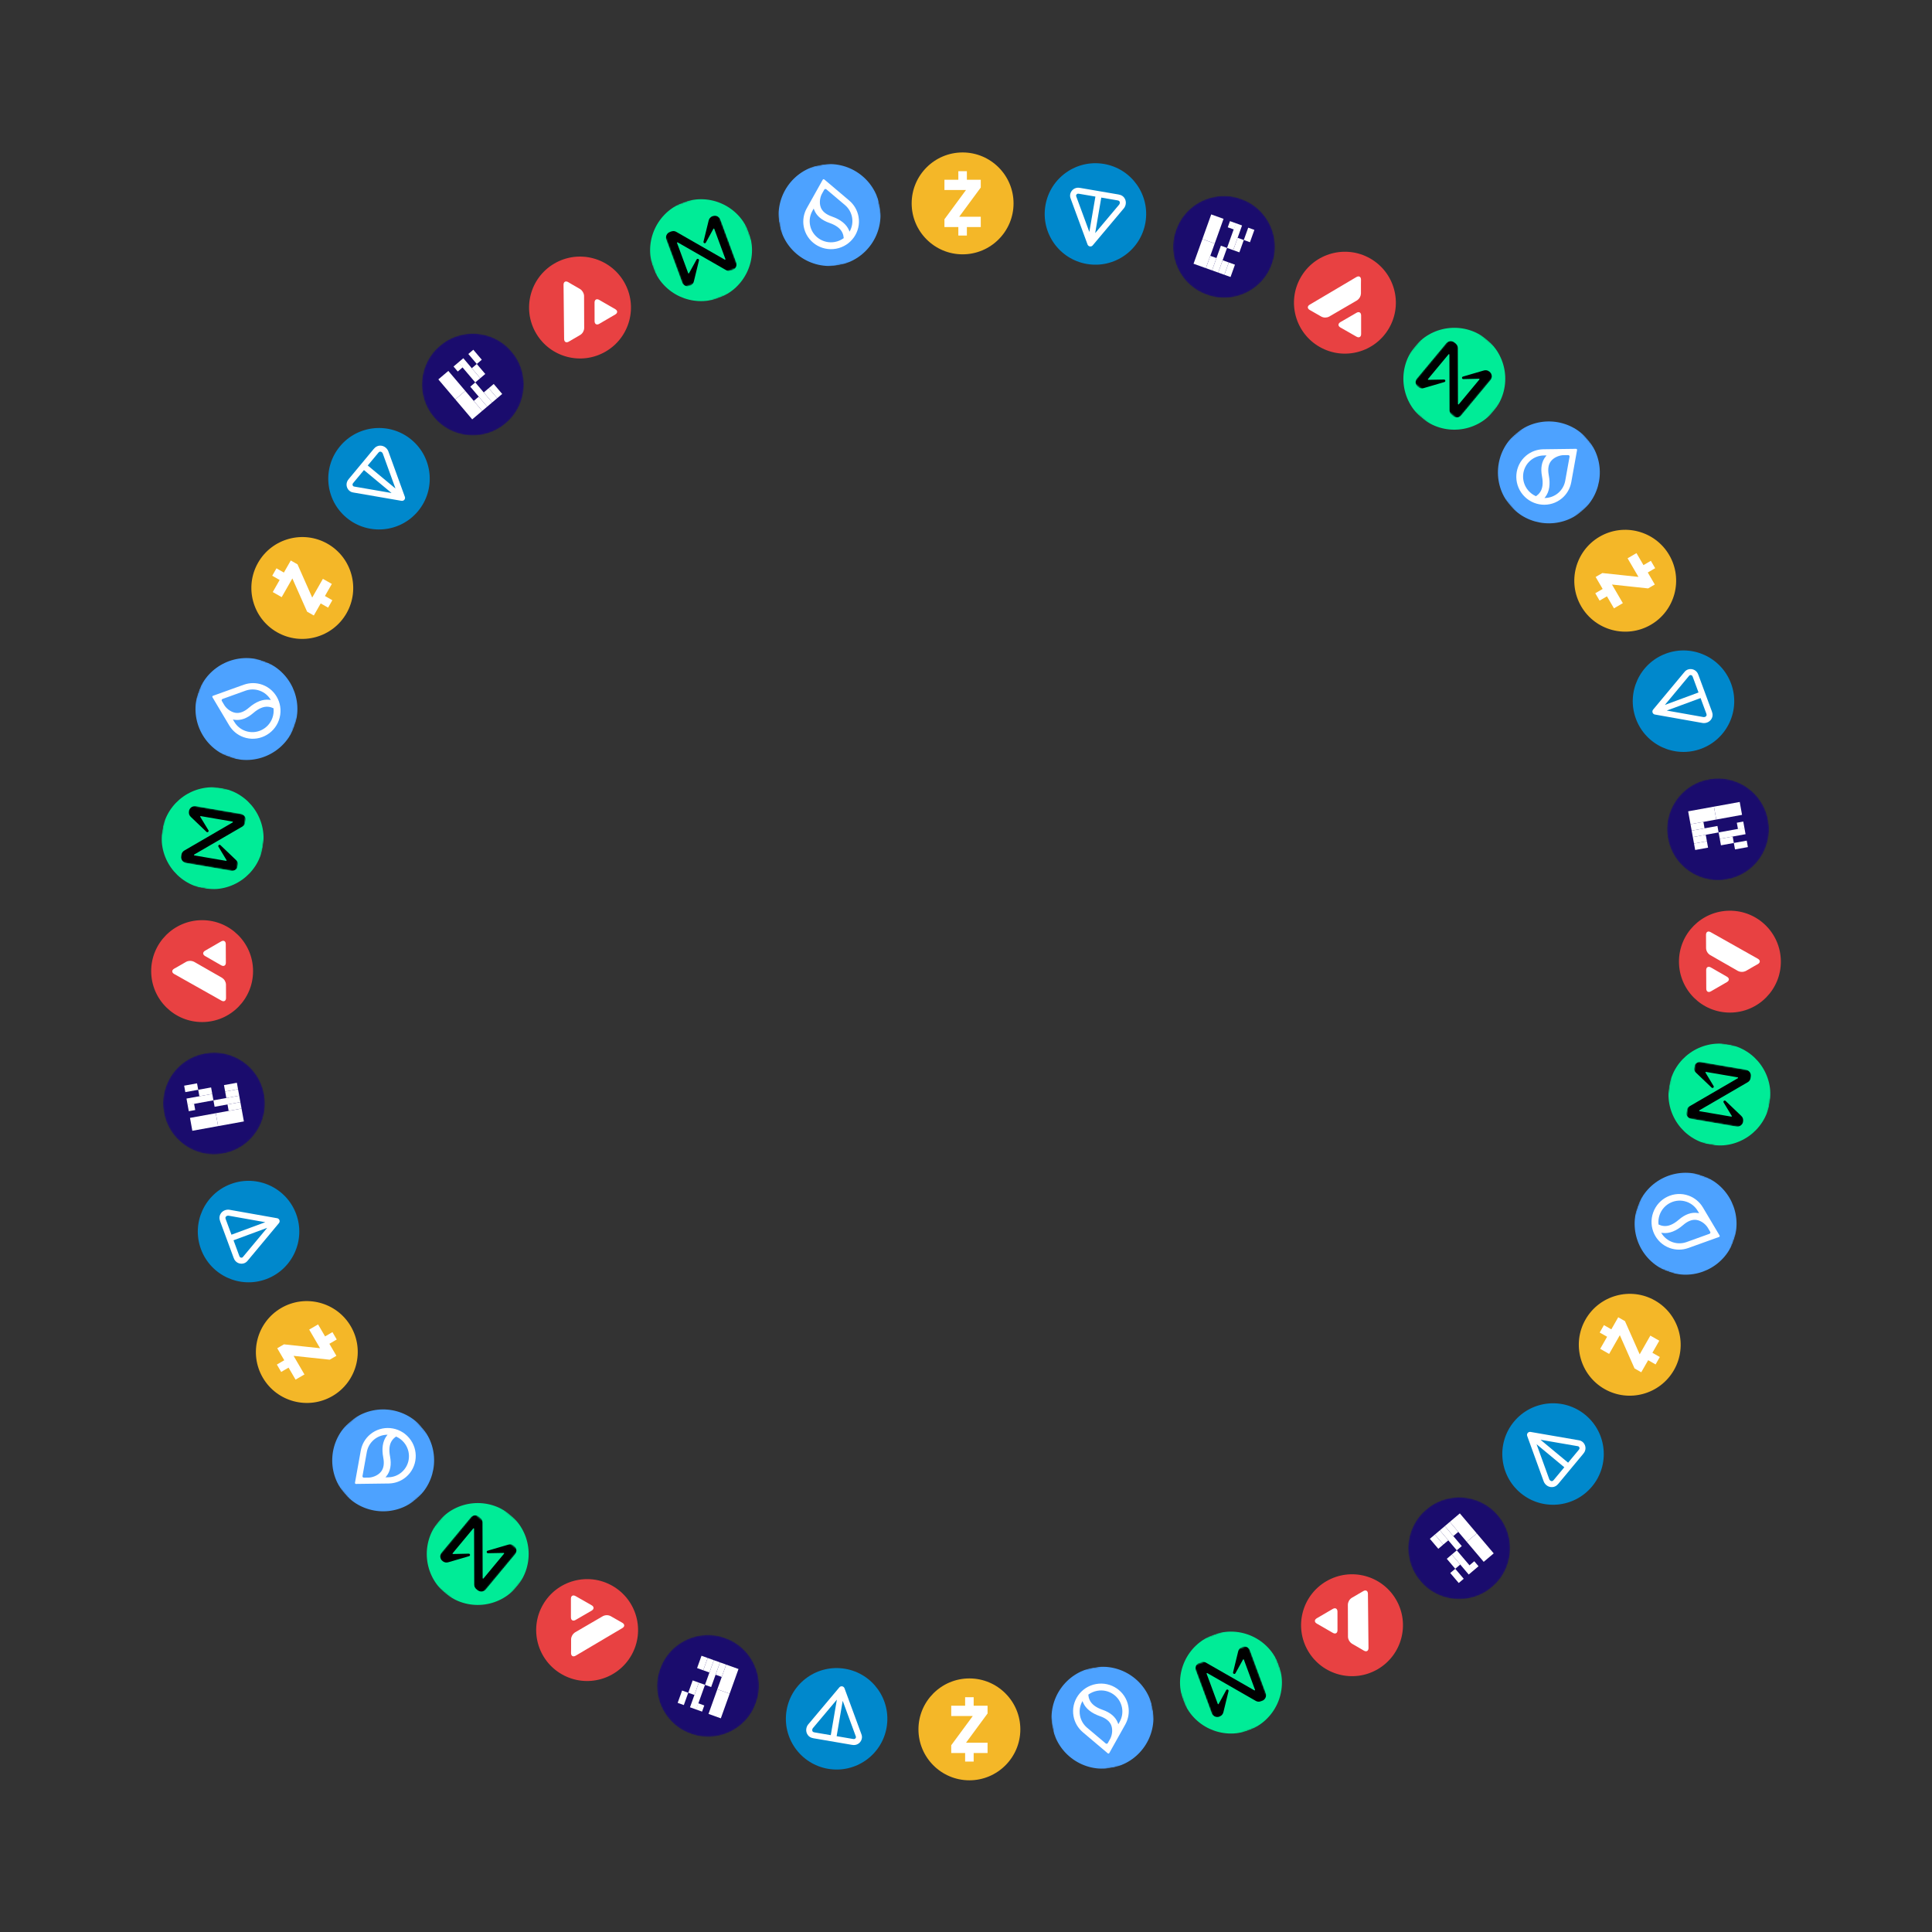 <svg width="1280" height="1280" viewBox="0 0 1280 1280" fill="none" xmlns="http://www.w3.org/2000/svg">
<rect x="0" y="0" width="1280" height="1280" fill="#333333" stroke="none"/>
<g clip-path="url(#clip0_1229_41860)">
<mask id="mask0_1229_41860" style="mask-type:luminance" maskUnits="userSpaceOnUse" x="932" y="991" width="69" height="69">
<path d="M941.003 1047.57C953.054 1061.79 974.35 1063.55 988.57 1051.5C1002.79 1039.45 1004.55 1018.15 992.498 1003.93C980.447 989.71 959.15 987.952 944.93 1000C930.71 1012.05 928.952 1033.35 941.003 1047.57Z" fill="white"/>
</mask>
<g mask="url(#mask0_1229_41860)">
<path d="M941.003 1047.57C953.054 1061.79 974.35 1063.55 988.57 1051.5V1051.5C1002.79 1039.45 1004.55 1018.15 992.498 1003.93V1003.93C980.447 989.71 959.15 987.952 944.93 1000V1000C930.71 1012.05 928.952 1033.35 941.003 1047.57V1047.57Z" fill="#1A0C6D"/>
<path d="M973.438 1037.17L976.244 1040.48L979.554 1037.67L976.749 1034.36L973.438 1037.17Z" fill="white"/>
<path d="M971.775 1021.52L982.997 1034.76L989.618 1029.15L978.396 1015.9L971.775 1021.52Z" fill="white"/>
<path d="M960.554 1008.27L971.775 1021.52L978.396 1015.91L967.174 1002.66L960.554 1008.27Z" fill="white"/>
<path d="M958.534 1032.74L964.145 1039.36L967.455 1036.55L961.844 1029.93L958.534 1032.74Z" fill="white"/>
<path d="M950.622 1016.69L956.233 1023.31L959.544 1020.51L953.933 1013.88L950.622 1016.69Z" fill="white"/>
<path d="M947.312 1019.5L952.923 1026.12L956.233 1023.31L950.622 1016.69L947.312 1019.5Z" fill="white"/>
<path d="M957.243 1011.08L962.854 1017.7L966.165 1014.9L960.554 1008.27L957.243 1011.08Z" fill="white"/>
<path d="M960.834 1042.16L966.445 1048.78L969.755 1045.98L964.144 1039.36L960.834 1042.16Z" fill="white"/>
<path d="M961.844 1029.93L973.066 1043.17L976.376 1040.37L965.154 1027.13L961.844 1029.93Z" fill="white"/>
<path d="M953.933 1013.89L965.154 1027.13L968.465 1024.32L957.243 1011.08L953.933 1013.89Z" fill="white"/>
</g>
</g>
<g clip-path="url(#clip1_1229_41860)">
<path d="M1003.07 941.847C991.21 956.124 993.169 977.322 1007.45 989.184C1021.72 1001.05 1042.92 999.087 1054.78 984.809C1066.65 970.531 1064.69 949.334 1050.41 937.472C1036.13 925.61 1014.93 927.569 1003.07 941.847Z" fill="#0088CC"/>
<path fill-rule="evenodd" clip-rule="evenodd" d="M1048.82 963.327L1032.44 983.039C1031.87 983.73 1031.18 984.354 1030.25 984.794C1029.12 985.331 1028.1 985.272 1027.35 985.2C1027.29 985.193 1027.25 985.184 1027.18 985.177C1026.19 984.999 1025.3 984.59 1024.51 983.937C1023.77 983.319 1023.11 982.46 1022.73 981.482L1022.73 981.456L1011.8 951.337C1011.56 950.684 1011.68 949.931 1012.14 949.381C1012.6 948.831 1013.3 948.581 1014 948.684L1045.38 954.103C1045.38 954.103 1045.4 954.115 1045.41 954.101C1046.11 954.203 1047.16 954.363 1048.14 955.036C1049.04 955.665 1049.72 956.562 1050.1 957.591C1050.48 958.621 1050.54 959.745 1050.24 960.813C1049.95 961.972 1049.25 962.804 1048.82 963.327ZM1038.92 969.051L1045.78 960.797C1046.22 960.261 1046.37 960.026 1046.42 959.826C1046.48 959.547 1046.47 959.249 1046.38 958.985C1046.28 958.709 1046.1 958.466 1045.85 958.308C1045.71 958.217 1045.51 958.145 1044.75 958.036C1044.73 958.024 1044.71 958.027 1044.71 958.027L1020.62 953.875L1038.91 969.065L1038.92 969.051ZM1036.39 972.099L1018.02 956.839L1026.43 980.05C1026.54 980.327 1026.76 980.63 1027.05 980.875C1027.29 981.073 1027.52 981.194 1027.83 981.256C1028.09 981.283 1028.23 981.283 1028.34 981.273C1028.44 981.263 1028.49 981.258 1028.55 981.213C1028.84 981.069 1029.09 980.876 1029.4 980.509L1036.39 972.099Z" fill="white"/>
</g>
<g clip-path="url(#clip2_1229_41860)">
<path d="M878.733 1047.61C862.636 1057 857.207 1077.67 866.605 1093.77C876.004 1109.87 896.672 1115.3 912.768 1105.9C928.865 1096.5 934.295 1075.83 924.896 1059.73C915.498 1043.64 894.83 1038.21 878.733 1047.61Z" fill="#E84142"/>
<path d="M886.125 1080.04C886.128 1082 884.77 1082.79 883.069 1081.83L872.425 1075.68C870.723 1074.72 870.723 1073.13 872.412 1072.14L883.025 1065.94C884.695 1064.97 886.081 1065.75 886.103 1067.7L886.125 1080.04ZM906.667 1091.84C906.67 1093.79 905.332 1094.57 903.631 1093.61L901.226 1092.18L895.633 1088.95C894.152 1087.96 893.203 1086.34 893.07 1084.56L892.991 1063.1C893.079 1061.3 893.992 1059.66 895.503 1058.66L903.206 1054.16C904.895 1053.17 906.27 1053.94 906.285 1055.91L906.667 1091.84Z" fill="white"/>
</g>
<g clip-path="url(#clip3_1229_41860)">
<mask id="mask1_1229_41860" style="mask-type:luminance" maskUnits="userSpaceOnUse" x="772" y="1071" width="87" height="88">
<path d="M795.596 1158.11L858.912 1134.71L835.516 1071.39L772.2 1094.79L795.596 1158.11Z" fill="white"/>
</mask>
<g mask="url(#mask1_1229_41860)">
<path d="M803.858 1083.09C786.374 1089.55 777.438 1108.96 783.898 1126.45C790.359 1143.93 809.77 1152.87 827.254 1146.41C844.738 1139.95 853.674 1120.54 847.214 1103.05C840.753 1085.57 821.342 1076.63 803.858 1083.09Z" fill="#00EC97"/>
<mask id="mask2_1229_41860" style="mask-type:luminance" maskUnits="userSpaceOnUse" x="791" y="1090" width="50" height="50">
<path d="M804.299 1139.2L840.135 1125.96L826.893 1090.12L791.056 1103.37L804.299 1139.2Z" fill="white"/>
</mask>
<g mask="url(#mask2_1229_41860)">
<path d="M810.56 1134.26L813.943 1120.4C814.181 1119.45 812.846 1118.9 812.372 1119.8L807.376 1128.92C807.234 1129.16 806.912 1129.15 806.809 1128.87L799.417 1108.86C799.313 1108.58 799.629 1108.33 799.859 1108.47L831.982 1126.89C833.021 1127.5 834.228 1127.59 835.382 1127.16L836.178 1126.87C838.242 1126.11 839.325 1123.77 838.543 1121.65L828.138 1093.49C827.359 1091.38 825.013 1090.3 822.906 1091.08C821.594 1091.57 820.611 1092.7 820.32 1094.12L816.944 1107.97C816.706 1108.92 818.042 1109.47 818.516 1108.57L823.53 1099.5C823.672 1099.26 823.994 1099.27 824.098 1099.55L831.476 1119.52C831.579 1119.8 831.263 1120.05 831.034 1119.91L798.911 1101.5C797.871 1100.89 796.619 1100.8 795.508 1101.22L794.712 1101.51C792.605 1102.29 791.525 1104.63 792.304 1106.74L802.707 1134.89C803.485 1137 805.831 1138.08 807.939 1137.3C809.286 1136.8 810.27 1135.68 810.56 1134.26Z" fill="black"/>
</g>
</g>
</g>
<g clip-path="url(#clip4_1229_41860)">
<mask id="mask3_1229_41860" style="mask-type:luminance" maskUnits="userSpaceOnUse" x="691" y="1098" width="79" height="80">
<path d="M703.245 1177.26L769.662 1165.22L757.616 1098.8L691.199 1110.85L703.245 1177.26Z" fill="white"/>
</mask>
<g mask="url(#mask3_1229_41860)">
<path d="M724.408 1104.82C706.067 1108.15 693.896 1125.71 697.222 1144.05C700.549 1162.39 718.113 1174.57 736.454 1171.24C754.794 1167.91 766.965 1150.35 763.639 1132.01C760.312 1113.67 742.748 1101.5 724.408 1104.82Z" fill="url(#paint0_linear_1229_41860)"/>
</g>
<path fill-rule="evenodd" clip-rule="evenodd" d="M720.095 1144.55C717.78 1142.53 716.1 1139.75 715.512 1136.51C714.924 1133.27 715.528 1129.98 717.046 1127.25L717.178 1127.01L717.274 1127.27C717.35 1127.48 717.44 1127.7 717.529 1127.92C719.266 1131.98 723.097 1135.05 728.861 1137.05C732.743 1138.39 735.197 1140.42 736.222 1143.04C736.879 1144.73 736.945 1146.54 736.735 1148.14C736.513 1149.74 736.016 1151.14 735.536 1152L733.949 1154.83C733.677 1155.33 732.999 1155.45 732.57 1155.08L720.095 1144.55ZM717.334 1147.59L733.93 1161.62C734.241 1161.89 734.737 1161.8 734.935 1161.44L745.558 1142.47L745.595 1142.4C747.528 1138.86 748.319 1134.68 747.546 1130.41C745.745 1120.48 736.15 1113.9 726.129 1115.72C716.108 1117.53 709.437 1127.07 711.238 1137C712.011 1141.26 714.222 1144.9 717.287 1147.54L717.334 1147.59ZM741.864 1140.65L740.922 1142.34L740.835 1142.07C740.772 1141.86 740.697 1141.65 740.609 1141.45C739.08 1137.49 735.639 1134.58 730.464 1132.79C725.955 1131.23 723.102 1129 721.882 1126.21C721.372 1125.05 721.106 1123.86 721.037 1122.79L721.039 1122.73L721.095 1122.69C722.773 1121.47 724.763 1120.59 726.954 1120.19C734.639 1118.8 741.991 1123.84 743.372 1131.46C743.965 1134.72 743.362 1137.94 741.864 1140.65Z" fill="white"/>
</g>
<g clip-path="url(#clip5_1229_41860)">
<path d="M621.75 1169.25H659V1122.5H621.75V1169.25Z" fill="white"/>
<path fill-rule="evenodd" clip-rule="evenodd" d="M676 1145.75C676 1164.36 660.862 1179.5 642.25 1179.5C623.637 1179.5 608.5 1164.36 608.5 1145.75C608.5 1127.14 623.637 1112 642.25 1112C660.862 1112 676 1127.14 676 1145.75ZM630.211 1161.41V1156.28L644.496 1136.9H630.211V1130.09H639.42V1124.44H645.08V1130.09H654.289V1135.22L640.019 1154.6H654.289V1161.41H645.08V1167.07H639.42V1161.41H630.211Z" fill="#F4B728"/>
</g>
<g clip-path="url(#clip6_1229_41860)">
<mask id="mask4_1229_41860" style="mask-type:luminance" maskUnits="userSpaceOnUse" x="1104" y="515" width="68" height="69">
<path d="M1144.25 582.639C1162.59 579.312 1174.77 561.748 1171.44 543.407C1168.11 525.067 1150.55 512.896 1132.21 516.222C1113.87 519.549 1101.7 537.113 1105.02 555.453C1108.35 573.794 1125.91 585.965 1144.25 582.639Z" fill="white"/>
</mask>
<g mask="url(#mask4_1229_41860)">
<path d="M1144.25 582.639C1162.59 579.312 1174.77 561.748 1171.44 543.407V543.407C1168.11 525.067 1150.55 512.896 1132.21 516.222V516.222C1113.87 519.549 1101.7 537.113 1105.02 555.453V555.453C1108.35 573.794 1125.91 585.965 1144.25 582.639V582.639Z" fill="#1A0C6D"/>
<path d="M1151.46 549.348L1155.73 548.574L1154.96 544.304L1150.69 545.079L1151.46 549.348Z" fill="white"/>
<path d="M1137.08 542.961L1154.15 539.864L1152.61 531.325L1135.53 534.422L1137.08 542.961Z" fill="white"/>
<path d="M1120 546.059L1137.08 542.961L1135.53 534.422L1118.45 537.52L1120 546.059Z" fill="white"/>
<path d="M1140.17 560.04L1148.71 558.491L1147.94 554.221L1139.4 555.77L1140.17 560.04Z" fill="white"/>
<path d="M1122.32 558.868L1130.86 557.319L1130.09 553.049L1121.55 554.598L1122.32 558.868Z" fill="white"/>
<path d="M1123.1 563.137L1131.63 561.589L1130.86 557.319L1122.32 558.868L1123.1 563.137Z" fill="white"/>
<path d="M1120.77 550.329L1129.31 548.78L1128.54 544.51L1120 546.059L1120.77 550.329Z" fill="white"/>
<path d="M1149.49 562.761L1158.03 561.212L1157.25 556.943L1148.71 558.491L1149.49 562.761Z" fill="white"/>
<path d="M1139.4 555.77L1156.48 552.673L1155.7 548.403L1138.62 551.501L1139.4 555.77Z" fill="white"/>
<path d="M1121.55 554.598L1138.62 551.501L1137.85 547.231L1120.77 550.329L1121.55 554.598Z" fill="white"/>
</g>
</g>
<g clip-path="url(#clip7_1229_41860)">
<path d="M1083.83 476.206C1090.26 493.618 1109.6 502.52 1127.01 496.086C1144.42 489.652 1153.32 470.316 1146.89 452.904C1140.45 435.492 1121.12 426.59 1103.71 433.024C1086.29 439.458 1077.39 458.795 1083.83 476.206Z" fill="#0088CC"/>
<path fill-rule="evenodd" clip-rule="evenodd" d="M1125.3 447.327L1134.18 471.366C1134.5 472.209 1134.69 473.114 1134.61 474.143C1134.51 475.394 1133.95 476.246 1133.51 476.857C1133.47 476.91 1133.44 476.94 1133.4 476.993C1132.76 477.761 1131.95 478.331 1131 478.685C1130.09 479.02 1129.01 479.163 1127.98 478.998L1127.96 478.987L1096.41 473.396C1095.72 473.278 1095.13 472.791 1094.88 472.12C1094.64 471.449 1094.77 470.714 1095.21 470.161L1115.6 445.692C1115.6 445.692 1115.61 445.686 1115.61 445.668C1116.04 445.115 1116.71 444.283 1117.78 443.769C1118.78 443.303 1119.89 443.165 1120.97 443.352C1122.05 443.54 1123.06 444.049 1123.84 444.837C1124.69 445.675 1125.07 446.69 1125.3 447.327ZM1125.31 458.766L1121.59 448.699C1121.35 448.045 1121.22 447.8 1121.07 447.659C1120.86 447.463 1120.59 447.326 1120.32 447.27C1120.03 447.221 1119.73 447.253 1119.47 447.389C1119.32 447.463 1119.16 447.602 1118.68 448.208C1118.67 448.214 1118.66 448.238 1118.66 448.238L1103.02 467.022L1125.31 458.783L1125.31 458.766ZM1126.68 462.482L1104.28 470.76L1128.59 475.075C1128.88 475.124 1129.26 475.084 1129.62 474.951C1129.91 474.844 1130.13 474.704 1130.33 474.471C1130.49 474.257 1130.56 474.134 1130.6 474.039C1130.64 473.945 1130.67 473.898 1130.66 473.823C1130.68 473.503 1130.64 473.186 1130.47 472.738L1126.68 462.482Z" fill="white"/>
</g>
<g clip-path="url(#clip8_1229_41860)">
<path d="M1112.36 637.279C1112.46 655.918 1127.64 670.954 1146.28 670.863C1164.92 670.772 1179.96 655.588 1179.86 636.949C1179.77 618.309 1164.59 603.273 1145.95 603.364C1127.31 603.455 1112.27 618.639 1112.36 637.279Z" fill="#E84142"/>
<path d="M1144.15 647.095C1145.85 648.071 1145.85 649.642 1144.17 650.634L1133.53 656.78C1131.84 657.772 1130.46 656.976 1130.45 655.02L1130.39 642.731C1130.38 640.797 1131.75 639.988 1133.45 640.941L1144.15 647.095ZM1164.64 635.203C1166.33 636.178 1166.34 637.727 1164.65 638.719L1162.22 640.088L1156.62 643.315C1155.02 644.103 1153.14 644.112 1151.54 643.339L1132.91 632.678C1131.4 631.702 1130.43 630.09 1130.32 628.282L1130.28 619.361C1130.27 617.406 1131.62 616.596 1133.33 617.571L1164.64 635.203Z" fill="white"/>
</g>
<g clip-path="url(#clip9_1229_41860)">
<mask id="mask5_1229_41860" style="mask-type:luminance" maskUnits="userSpaceOnUse" x="1100" y="686" width="79" height="79">
<path d="M1166.73 764.127L1178.13 697.596L1111.6 686.199L1100.2 752.73L1166.73 764.127Z" fill="white"/>
</mask>
<g mask="url(#mask5_1229_41860)">
<path d="M1105.9 719.465C1102.75 737.837 1115.09 755.282 1133.47 758.429C1151.84 761.576 1169.28 749.233 1172.43 730.861C1175.58 712.489 1163.23 695.045 1144.86 691.898C1126.49 688.751 1109.04 701.093 1105.9 719.465Z" fill="#00EC97"/>
<mask id="mask6_1229_41860" style="mask-type:luminance" maskUnits="userSpaceOnUse" x="1117" y="703" width="45" height="45">
<path d="M1154.71 747.139L1161.16 709.482L1123.51 703.032L1117.05 740.688L1154.71 747.139Z" fill="white"/>
</mask>
<g mask="url(#mask6_1229_41860)">
<path d="M1153.56 739.243L1143.25 729.384C1142.55 728.706 1141.41 729.588 1141.95 730.448L1147.35 739.335C1147.48 739.574 1147.31 739.847 1147.01 739.797L1125.99 736.196C1125.7 736.146 1125.65 735.749 1125.88 735.618L1157.89 717.007C1158.94 716.411 1159.62 715.412 1159.83 714.199L1159.97 713.363C1160.34 711.194 1158.86 709.087 1156.63 708.707L1127.04 703.638C1124.83 703.259 1122.72 704.75 1122.34 706.965C1122.11 708.343 1122.59 709.76 1123.68 710.72L1133.99 720.573C1134.69 721.25 1135.83 720.368 1135.29 719.508L1129.94 710.63C1129.81 710.391 1129.98 710.118 1130.27 710.168L1151.26 713.763C1151.55 713.813 1151.61 714.21 1151.38 714.341L1119.36 732.952C1118.32 733.548 1117.62 734.591 1117.42 735.758L1117.28 736.594C1116.9 738.808 1118.39 740.917 1120.6 741.296L1150.18 746.363C1152.4 746.743 1154.51 745.251 1154.89 743.037C1155.13 741.621 1154.64 740.204 1153.56 739.243Z" fill="black"/>
</g>
</g>
</g>
<g clip-path="url(#clip10_1229_41860)">
<mask id="mask7_1229_41860" style="mask-type:luminance" maskUnits="userSpaceOnUse" x="1073" y="767" width="87" height="87">
<path d="M1137.13 853.909L1159.91 790.367L1096.37 767.591L1073.59 831.132L1137.13 853.909Z" fill="white"/>
</mask>
<g mask="url(#mask7_1229_41860)">
<path d="M1084.98 799.362C1078.69 816.908 1087.82 836.231 1105.36 842.52C1122.91 848.81 1142.23 839.684 1148.52 822.138C1154.81 804.591 1145.68 785.269 1128.14 778.979C1110.59 772.69 1091.27 781.815 1084.98 799.362Z" fill="url(#paint1_linear_1229_41860)"/>
</g>
<path fill-rule="evenodd" clip-rule="evenodd" d="M1117.22 822.958C1114.32 823.957 1111.07 824.02 1107.97 822.908C1104.87 821.796 1102.33 819.63 1100.72 816.951L1100.58 816.719L1100.85 816.763C1101.07 816.802 1101.31 816.834 1101.54 816.866C1105.93 817.394 1110.5 815.608 1115.12 811.619C1118.22 808.929 1121.2 807.815 1123.98 808.236C1125.77 808.513 1127.37 809.362 1128.66 810.344C1129.93 811.337 1130.89 812.465 1131.4 813.315L1133.06 816.104C1133.35 816.588 1133.12 817.236 1132.59 817.424L1117.22 822.958ZM1118.48 826.87L1138.93 819.515C1139.32 819.378 1139.49 818.904 1139.27 818.554L1128.16 799.869L1128.12 799.802C1126.02 796.359 1122.79 793.58 1118.71 792.118C1109.21 788.713 1098.71 793.73 1095.27 803.317C1091.84 812.904 1096.76 823.448 1106.26 826.854C1110.34 828.316 1114.6 828.223 1118.41 826.885L1118.48 826.87ZM1124.73 802.156L1125.73 803.82L1125.45 803.76C1125.24 803.709 1125.02 803.67 1124.8 803.642C1120.61 802.991 1116.37 804.515 1112.23 808.101C1108.62 811.224 1105.27 812.583 1102.24 812.243C1100.98 812.104 1099.81 811.739 1098.85 811.265L1098.8 811.233L1098.8 811.167C1098.58 809.102 1098.81 806.937 1099.56 804.842C1102.2 797.489 1110.24 793.643 1117.53 796.254C1120.65 797.374 1123.14 799.508 1124.73 802.156Z" fill="white"/>
</g>
<g clip-path="url(#clip11_1229_41860)">
<path d="M1090 920.396L1108.46 888.046L1067.86 864.869L1049.4 897.219L1090 920.396Z" fill="white"/>
<path fill-rule="evenodd" clip-rule="evenodd" d="M1096.48 861.631C1112.65 870.859 1118.29 891.51 1109.06 907.674C1099.83 923.838 1079.18 929.48 1063.02 920.252C1046.85 911.025 1041.21 890.374 1050.44 874.21C1059.67 858.046 1080.32 852.404 1096.48 861.631ZM1087.38 909.162L1082.92 906.615L1073.18 884.604L1066.1 897.01L1060.18 893.633L1064.75 885.635L1059.84 882.837L1062.65 877.921L1067.55 880.72L1072.12 872.722L1076.58 875.269L1086.33 897.267L1093.4 884.874L1099.32 888.252L1094.76 896.249L1099.67 899.055L1096.87 903.97L1091.95 901.164L1087.38 909.162Z" fill="#F4B728"/>
</g>
<g clip-path="url(#clip12_1229_41860)">
<mask id="mask8_1229_41860" style="mask-type:luminance" maskUnits="userSpaceOnUse" x="777" y="129" width="68" height="69">
<path d="M842.729 174.947C849.019 157.401 839.893 138.078 822.347 131.788C804.8 125.499 785.478 134.625 779.188 152.171C772.899 169.717 782.024 189.04 799.571 195.33C817.117 201.619 836.44 192.494 842.729 174.947Z" fill="white"/>
</mask>
<g mask="url(#mask8_1229_41860)">
<path d="M842.729 174.947C849.019 157.401 839.893 138.078 822.347 131.788V131.788C804.8 125.499 785.478 134.625 779.188 152.171V152.171C772.899 169.717 782.024 189.04 799.571 195.33V195.33C817.117 201.619 836.44 192.494 842.729 174.947V174.947Z" fill="#1A0C6D"/>
<path d="M817.505 152.057L818.969 147.973L814.884 146.509L813.42 150.593L817.505 152.057Z" fill="white"/>
<path d="M804.779 161.325L810.636 144.986L802.466 142.057L796.609 158.397L804.779 161.325Z" fill="white"/>
<path d="M798.923 177.664L804.779 161.324L796.61 158.396L790.753 174.735L798.923 177.664Z" fill="white"/>
<path d="M821.118 167.181L824.047 159.011L819.962 157.547L817.034 165.717L821.118 167.181Z" fill="white"/>
<path d="M811.177 182.056L814.105 173.887L810.02 172.422L807.092 180.592L811.177 182.056Z" fill="white"/>
<path d="M815.262 183.52L818.19 175.351L814.105 173.887L811.177 182.056L815.262 183.52Z" fill="white"/>
<path d="M803.007 179.128L805.936 170.958L801.851 169.494L798.922 177.664L803.007 179.128Z" fill="white"/>
<path d="M828.131 160.476L831.06 152.307L826.975 150.843L824.046 159.012L828.131 160.476Z" fill="white"/>
<path d="M817.033 165.718L822.89 149.378L818.805 147.914L812.948 164.253L817.033 165.718Z" fill="white"/>
<path d="M807.092 180.592L812.949 164.253L808.864 162.789L803.007 179.128L807.092 180.592Z" fill="white"/>
</g>
</g>
<g clip-path="url(#clip13_1229_41860)">
<path d="M720.076 174.883C738.372 178.017 755.75 165.722 758.884 147.426C762.017 129.13 749.722 111.752 731.426 108.618C713.13 105.484 695.753 117.779 692.619 136.075C689.485 154.371 701.78 171.749 720.076 174.883Z" fill="#0088CC"/>
<path fill-rule="evenodd" clip-rule="evenodd" d="M715.804 124.524L741.063 128.851C741.949 129.003 742.832 129.283 743.68 129.873C744.712 130.586 745.17 131.498 745.481 132.18C745.508 132.24 745.52 132.28 745.547 132.34C745.887 133.286 745.98 134.265 745.808 135.272C745.645 136.225 745.231 137.227 744.571 138.04L744.549 138.055L723.932 162.583C723.487 163.117 722.771 163.383 722.066 163.262C721.361 163.142 720.793 162.656 720.533 162L709.534 132.112C709.534 132.112 709.537 132.094 709.519 132.091C709.259 131.436 708.871 130.444 708.963 129.257C709.057 128.162 709.495 127.127 710.198 126.285C710.9 125.442 711.843 124.827 712.915 124.547C714.068 124.227 715.135 124.409 715.804 124.524ZM725.713 130.238L715.135 128.426C714.448 128.308 714.171 128.298 713.975 128.357C713.7 128.439 713.449 128.6 713.264 128.809C713.077 129.036 712.955 129.311 712.942 129.605C712.932 129.77 712.971 129.98 713.258 130.696C713.254 130.714 713.269 130.735 713.269 130.735L721.718 153.671L725.731 130.241L725.713 130.238ZM729.619 130.907L725.587 154.444L741.48 135.548C741.667 135.321 741.819 134.977 741.884 134.6C741.936 134.294 741.925 134.033 741.827 133.738C741.719 133.498 741.647 133.374 741.587 133.29C741.527 133.206 741.497 133.164 741.428 133.133C741.16 132.958 740.865 132.833 740.395 132.753L729.619 130.907Z" fill="white"/>
</g>
<g clip-path="url(#clip14_1229_41860)">
<path d="M874.311 229.853C890.499 239.094 911.113 233.462 920.354 217.274C929.595 201.087 923.963 180.473 907.775 171.232C891.588 161.991 870.974 167.623 861.733 183.81C852.492 199.998 858.124 220.612 874.311 229.853Z" fill="#E84142"/>
<path d="M898.706 207.234C900.398 206.253 901.763 207.032 901.779 208.988L901.78 221.278C901.797 223.233 900.418 224.029 898.719 223.06L888.046 216.967C886.367 216.009 886.352 214.417 888.024 213.425L898.706 207.234ZM898.65 183.546C900.342 182.565 901.687 183.333 901.704 185.289L901.67 188.085L901.666 194.545C901.55 196.322 900.617 197.956 899.146 198.959L880.601 209.758C878.998 210.582 877.119 210.613 875.498 209.804L867.751 205.381C866.052 204.412 866.026 202.839 867.729 201.839L898.65 183.546Z" fill="white"/>
</g>
<g clip-path="url(#clip15_1229_41860)">
<mask id="mask9_1229_41860" style="mask-type:luminance" maskUnits="userSpaceOnUse" x="915" y="203" width="97" height="96">
<path d="M1011.05 246.535L959.135 203.4L916 255.32L967.919 298.455L1011.05 246.535Z" fill="white"/>
</mask>
<g mask="url(#mask9_1229_41860)">
<path d="M941.96 276.887C956.297 288.799 977.575 286.832 989.487 272.495C1001.4 258.158 999.432 236.879 985.094 224.968C970.757 213.056 949.479 215.023 937.567 229.36C925.656 243.697 927.622 264.976 941.96 276.887Z" fill="#00EC97"/>
<mask id="mask10_1229_41860" style="mask-type:luminance" maskUnits="userSpaceOnUse" x="936" y="224" width="55" height="54">
<path d="M990.332 248.45L960.946 224.036L936.532 253.422L965.918 277.837L990.332 248.45Z" fill="white"/>
</mask>
<g mask="url(#mask10_1229_41860)">
<path d="M982.919 245.5L969.224 249.501C968.288 249.766 968.48 251.197 969.497 251.157L979.893 250.924C980.165 250.931 980.316 251.216 980.126 251.445L966.498 267.848C966.307 268.078 965.935 267.928 965.938 267.661L965.826 230.634C965.834 229.428 965.31 228.337 964.363 227.551L963.711 227.009C962.018 225.603 959.452 225.835 958.011 227.569L938.826 250.66C937.391 252.388 937.628 254.96 939.356 256.396C940.432 257.289 941.902 257.576 943.276 257.119L956.964 253.113C957.9 252.848 957.708 251.417 956.692 251.456L946.33 251.649C946.058 251.642 945.907 251.357 946.097 251.128L959.701 234.754C959.891 234.525 960.263 234.675 960.261 234.941L960.373 271.969C960.365 273.174 960.919 274.3 961.83 275.057L962.482 275.599C964.21 277.034 966.782 276.797 968.218 275.069L987.398 251.983C988.833 250.255 988.596 247.683 986.868 246.248C985.763 245.33 984.293 245.042 982.919 245.5Z" fill="black"/>
</g>
</g>
</g>
<g clip-path="url(#clip16_1229_41860)">
<mask id="mask11_1229_41860" style="mask-type:luminance" maskUnits="userSpaceOnUse" x="978" y="265" width="96" height="96">
<path d="M1073.74 316.896L1030.1 265.4L978.6 309.041L1022.24 360.536L1073.74 316.896Z" fill="white"/>
</mask>
<g mask="url(#mask11_1229_41860)">
<path d="M1000.42 334.788C1012.47 349.008 1033.77 350.767 1047.99 338.716C1062.21 326.665 1063.97 305.368 1051.92 291.148C1039.86 276.928 1018.57 275.17 1004.35 287.221C990.128 299.271 988.37 320.568 1000.42 334.788Z" fill="url(#paint2_linear_1229_41860)"/>
</g>
<path fill-rule="evenodd" clip-rule="evenodd" d="M1036.98 318.662C1036.39 321.672 1034.82 324.519 1032.31 326.65C1029.79 328.78 1026.65 329.9 1023.52 329.951L1023.25 329.954L1023.43 329.743C1023.57 329.573 1023.72 329.385 1023.86 329.198C1026.51 325.662 1027.25 320.812 1026.1 314.817C1025.33 310.785 1025.85 307.647 1027.61 305.451C1028.74 304.036 1030.28 303.074 1031.77 302.455C1033.27 301.845 1034.72 301.58 1035.72 301.561L1038.96 301.52C1039.53 301.508 1039.97 302.033 1039.87 302.59L1036.98 318.662ZM1040.99 319.531L1044.85 298.142C1044.92 297.74 1044.6 297.355 1044.19 297.363L1022.45 297.649L1022.37 297.65C1018.34 297.745 1014.32 299.154 1011.01 301.955C1003.31 308.481 1002.41 320.082 1008.99 327.851C1015.58 335.621 1027.17 336.632 1034.87 330.106C1038.17 327.305 1040.22 323.569 1040.97 319.599L1040.99 319.531ZM1022.72 301.759L1024.66 301.727L1024.47 301.936C1024.32 302.097 1024.17 302.267 1024.04 302.447C1021.38 305.747 1020.58 310.183 1021.61 315.56C1022.51 320.246 1022.01 323.829 1020.21 326.282C1019.46 327.304 1018.56 328.13 1017.67 328.723L1017.61 328.753L1017.55 328.722C1015.66 327.88 1013.9 326.597 1012.46 324.899C1007.41 318.94 1008.1 310.052 1014 305.049C1016.53 302.903 1019.63 301.813 1022.72 301.759Z" fill="white"/>
</g>
<g clip-path="url(#clip17_1229_41860)">
<path d="M658.25 111.25H621V158H658.25V111.25Z" fill="white"/>
<path fill-rule="evenodd" clip-rule="evenodd" d="M604 134.75C604 116.137 619.137 101 637.75 101C656.362 101 671.5 116.137 671.5 134.75C671.5 153.362 656.362 168.5 637.75 168.5C619.137 168.5 604 153.362 604 134.75ZM649.789 119.087V124.224L635.504 143.599L649.789 143.599V150.411H640.58V156.056H634.92V150.411H625.711V145.275L639.981 125.9H625.711V119.087H634.92V113.427H640.58V119.087H649.789Z" fill="#F4B728"/>
</g>
<g clip-path="url(#clip18_1229_41860)">
<path d="M1107.38 390.603L1088.6 358.435L1048.23 382.008L1067.01 414.176L1107.38 390.603Z" fill="white"/>
<path fill-rule="evenodd" clip-rule="evenodd" d="M1059.73 355.604C1075.81 346.219 1096.51 351.658 1105.9 367.731C1115.28 383.805 1109.84 404.51 1093.77 413.895C1077.7 423.28 1056.99 417.84 1047.61 401.767C1038.22 385.694 1043.66 364.988 1059.73 355.604ZM1096.35 387.248L1091.91 389.838L1067.98 387.271L1075.18 399.607L1069.3 403.042L1064.65 395.09L1059.78 397.936L1056.92 393.048L1061.8 390.202L1057.16 382.25L1061.59 379.66L1085.52 382.214L1078.32 369.89L1084.21 366.455L1088.85 374.408L1093.74 371.554L1096.59 376.442L1091.7 379.296L1096.35 387.248Z" fill="#F4B728"/>
</g>
<g clip-path="url(#clip19_1229_41860)">
<mask id="mask12_1229_41860" style="mask-type:luminance" maskUnits="userSpaceOnUse" x="279" y="220" width="69" height="69">
<path d="M339.026 232.93C326.976 218.71 305.679 216.951 291.459 229.002C277.239 241.053 275.48 262.35 287.531 276.57C299.582 290.79 320.879 292.548 335.099 280.497C349.319 268.447 351.077 247.15 339.026 232.93Z" fill="white"/>
</mask>
<g mask="url(#mask12_1229_41860)">
<path d="M339.026 232.93C326.976 218.71 305.679 216.951 291.459 229.002V229.002C277.239 241.053 275.48 262.35 287.531 276.57V276.57C299.582 290.79 320.879 292.548 335.099 280.497V280.497C349.319 268.447 351.077 247.15 339.026 232.93V232.93Z" fill="#1A0C6D"/>
<path d="M306.591 243.33L303.786 240.02L300.475 242.825L303.281 246.136L306.591 243.33Z" fill="white"/>
<path d="M308.254 258.985L297.032 245.743L290.411 251.354L301.633 264.596L308.254 258.985Z" fill="white"/>
<path d="M319.475 272.226L308.254 258.984L301.633 264.595L312.855 277.837L319.475 272.226Z" fill="white"/>
<path d="M321.495 247.762L315.884 241.141L312.574 243.947L318.185 250.568L321.495 247.762Z" fill="white"/>
<path d="M329.407 263.81L323.796 257.189L320.485 259.994L326.096 266.615L329.407 263.81Z" fill="white"/>
<path d="M332.717 261.004L327.106 254.383L323.796 257.189L329.407 263.809L332.717 261.004Z" fill="white"/>
<path d="M322.786 269.42L317.175 262.799L313.865 265.605L319.476 272.226L322.786 269.42Z" fill="white"/>
<path d="M319.195 238.337L313.584 231.716L310.274 234.521L315.885 241.142L319.195 238.337Z" fill="white"/>
<path d="M318.185 250.568L306.963 237.327L303.653 240.132L314.875 253.374L318.185 250.568Z" fill="white"/>
<path d="M326.096 266.615L314.874 253.373L311.564 256.179L322.786 269.42L326.096 266.615Z" fill="white"/>
</g>
</g>
<g clip-path="url(#clip20_1229_41860)">
<path d="M276.957 338.653C288.819 324.376 286.86 303.178 272.583 291.316C258.305 279.454 237.108 281.413 225.245 295.691C213.383 309.969 215.342 331.166 229.62 343.028C243.898 354.89 265.095 352.931 276.957 338.653Z" fill="#0088CC"/>
<path fill-rule="evenodd" clip-rule="evenodd" d="M231.209 317.174L247.586 297.461C248.16 296.77 248.845 296.146 249.779 295.706C250.913 295.169 251.932 295.228 252.678 295.3C252.744 295.307 252.784 295.316 252.849 295.323C253.839 295.502 254.733 295.91 255.519 296.563C256.263 297.181 256.924 298.041 257.297 299.019L257.3 299.044L268.233 329.163C268.473 329.816 268.346 330.569 267.889 331.119C267.431 331.67 266.727 331.919 266.029 331.816L234.646 326.397C234.646 326.397 234.632 326.385 234.62 326.4C233.923 326.297 232.869 326.137 231.887 325.464C230.986 324.835 230.309 323.938 229.931 322.909C229.553 321.879 229.491 320.755 229.785 319.687C230.084 318.528 230.775 317.696 231.209 317.174ZM241.112 311.449L234.254 319.703C233.808 320.24 233.661 320.475 233.614 320.674C233.548 320.953 233.561 321.251 233.65 321.515C233.753 321.791 233.93 322.034 234.178 322.193C234.316 322.283 234.518 322.355 235.281 322.464C235.295 322.476 235.32 322.474 235.32 322.474L259.408 326.625L241.124 311.435L241.112 311.449ZM243.644 308.401L262.012 323.661L253.594 300.45C253.492 300.174 253.27 299.87 252.975 299.625C252.736 299.427 252.505 299.306 252.201 299.244C251.938 299.217 251.796 299.218 251.693 299.227C251.589 299.237 251.538 299.242 251.477 299.287C251.191 299.431 250.936 299.624 250.631 299.991L243.644 308.401Z" fill="white"/>
</g>
<g clip-path="url(#clip21_1229_41860)">
<path d="M401.296 232.895C417.393 223.496 422.823 202.828 413.424 186.731C404.025 170.635 383.357 165.205 367.261 174.603C351.164 184.002 345.734 204.67 355.133 220.767C364.531 236.863 385.199 242.293 401.296 232.895Z" fill="#E84142"/>
<path d="M393.904 200.459C393.902 198.503 395.259 197.711 396.96 198.674L407.604 204.818C409.306 205.782 409.306 207.374 407.617 208.36L397.004 214.557C395.335 215.532 393.948 214.749 393.926 212.805L393.904 200.459ZM373.362 188.663C373.359 186.707 374.697 185.926 376.399 186.89L378.803 188.318L384.396 191.551C385.877 192.54 386.826 194.165 386.959 195.94L387.039 217.4C386.951 219.2 386.037 220.843 384.526 221.842L376.823 226.34C375.134 227.327 373.759 226.563 373.744 224.588L373.362 188.663Z" fill="white"/>
</g>
<g clip-path="url(#clip22_1229_41860)">
<mask id="mask13_1229_41860" style="mask-type:luminance" maskUnits="userSpaceOnUse" x="421" y="122" width="87" height="88">
<path d="M484.433 122.395L421.117 145.791L444.513 209.107L507.829 185.711L484.433 122.395Z" fill="white"/>
</mask>
<g mask="url(#mask13_1229_41860)">
<path d="M476.171 197.409C493.655 190.948 502.592 171.537 496.131 154.053C489.67 136.569 470.259 127.632 452.775 134.093C435.291 140.554 426.355 159.965 432.815 177.449C439.276 194.933 458.687 203.869 476.171 197.409Z" fill="#00EC97"/>
<mask id="mask14_1229_41860" style="mask-type:luminance" maskUnits="userSpaceOnUse" x="439" y="141" width="50" height="50">
<path d="M475.73 141.298L439.894 154.54L453.136 190.377L488.973 177.135L475.73 141.298Z" fill="white"/>
</mask>
<g mask="url(#mask14_1229_41860)">
<path d="M469.469 146.243L466.086 160.103C465.848 161.047 467.183 161.596 467.657 160.696L472.653 151.575C472.795 151.344 473.117 151.355 473.22 151.634L480.612 171.639C480.716 171.918 480.4 172.165 480.17 172.03L448.047 153.613C447.008 153.003 445.801 152.912 444.647 153.338L443.851 153.632C441.787 154.395 440.704 156.734 441.486 158.848L451.891 187.009C452.67 189.116 455.016 190.196 457.123 189.417C458.435 188.932 459.419 187.803 459.709 186.384L463.085 172.527C463.323 171.584 461.987 171.035 461.513 171.935L456.499 181.005C456.357 181.237 456.035 181.225 455.932 180.946L448.553 160.978C448.45 160.698 448.766 160.451 448.995 160.586L481.118 179.003C482.158 179.613 483.41 179.695 484.521 179.285L485.317 178.991C487.424 178.212 488.504 175.866 487.725 173.759L477.322 145.606C476.544 143.499 474.198 142.419 472.09 143.197C470.743 143.695 469.759 144.825 469.469 146.243Z" fill="black"/>
</g>
</g>
</g>
<g clip-path="url(#clip23_1229_41860)">
<mask id="mask15_1229_41860" style="mask-type:luminance" maskUnits="userSpaceOnUse" x="510" y="103" width="79" height="79">
<path d="M576.784 103.237L510.367 115.283L522.413 181.7L588.83 169.654L576.784 103.237Z" fill="white"/>
</mask>
<g mask="url(#mask15_1229_41860)">
<path d="M555.621 175.677C573.962 172.35 586.133 154.786 582.807 136.445C579.48 118.105 561.916 105.934 543.575 109.26C525.235 112.587 513.064 130.151 516.39 148.491C519.717 166.832 537.281 179.003 555.621 175.677Z" fill="url(#paint3_linear_1229_41860)"/>
</g>
<path fill-rule="evenodd" clip-rule="evenodd" d="M559.934 135.954C562.249 137.965 563.929 140.749 564.517 143.992C565.105 147.234 564.501 150.519 562.983 153.25L562.851 153.485L562.755 153.23C562.679 153.02 562.589 152.801 562.5 152.582C560.763 148.518 556.932 145.454 551.168 143.448C547.286 142.106 544.832 140.082 543.807 137.465C543.15 135.773 543.084 133.962 543.294 132.361C543.516 130.758 544.013 129.365 544.493 128.496L546.08 125.666C546.352 125.17 547.03 125.047 547.46 125.415L559.934 135.954ZM562.695 132.91L546.099 118.877C545.788 118.611 545.292 118.701 545.094 119.059L534.471 138.029L534.434 138.098C532.501 141.637 531.71 145.824 532.483 150.087C534.284 160.018 543.879 166.602 553.9 164.784C563.921 162.967 570.592 153.433 568.791 143.502C568.018 139.239 565.807 135.596 562.742 132.964L562.695 132.91ZM538.165 139.853L539.107 138.156L539.194 138.426C539.257 138.637 539.333 138.847 539.42 139.054C540.95 143.007 544.39 145.918 549.565 147.708C554.074 149.272 556.927 151.496 558.147 154.289C558.657 155.449 558.923 156.641 558.992 157.708L558.99 157.77L558.934 157.805C557.256 159.028 555.266 159.91 553.075 160.307C545.39 161.701 538.038 156.658 536.657 149.045C536.064 145.778 536.667 142.555 538.165 139.853Z" fill="white"/>
</g>
<g clip-path="url(#clip24_1229_41860)">
<mask id="mask16_1229_41860" style="mask-type:luminance" maskUnits="userSpaceOnUse" x="108" y="697" width="68" height="68">
<path d="M135.776 697.861C117.435 701.188 105.264 718.752 108.59 737.093C111.917 755.433 129.481 767.604 147.822 764.278C166.162 760.951 178.333 743.387 175.007 725.047C171.68 706.706 154.116 694.535 135.776 697.861Z" fill="white"/>
</mask>
<g mask="url(#mask16_1229_41860)">
<path d="M135.776 697.861C117.435 701.188 105.264 718.752 108.59 737.093V737.093C111.917 755.433 129.481 767.604 147.822 764.278V764.278C166.162 760.951 178.333 743.387 175.007 725.047V725.047C171.68 706.706 154.116 694.535 135.776 697.861V697.861Z" fill="#1A0C6D"/>
<path d="M128.565 731.152L124.295 731.926L125.07 736.196L129.339 735.421L128.565 731.152Z" fill="white"/>
<path d="M142.954 737.539L125.875 740.636L127.424 749.175L144.502 746.078L142.954 737.539Z" fill="white"/>
<path d="M160.032 734.441L142.953 737.539L144.502 746.078L161.58 742.98L160.032 734.441Z" fill="white"/>
<path d="M139.855 720.46L131.316 722.009L132.09 726.279L140.63 724.73L139.855 720.46Z" fill="white"/>
<path d="M157.709 721.632L149.169 723.181L149.944 727.451L158.483 725.902L157.709 721.632Z" fill="white"/>
<path d="M156.934 717.363L148.395 718.911L149.169 723.181L157.708 721.632L156.934 717.363Z" fill="white"/>
<path d="M159.257 730.171L150.718 731.72L151.492 735.99L160.032 734.441L159.257 730.171Z" fill="white"/>
<path d="M130.543 717.739L122.003 719.288L122.778 723.557L131.317 722.009L130.543 717.739Z" fill="white"/>
<path d="M140.631 724.73L123.552 727.827L124.326 732.097L141.405 728.999L140.631 724.73Z" fill="white"/>
<path d="M158.483 725.902L141.404 728.999L142.179 733.269L159.257 730.171L158.483 725.902Z" fill="white"/>
</g>
</g>
<g clip-path="url(#clip25_1229_41860)">
<path d="M196.204 804.294C189.77 786.882 170.433 777.98 153.021 784.414C135.61 790.848 126.708 810.184 133.141 827.596C139.575 845.008 158.912 853.91 176.324 847.476C193.736 841.042 202.638 821.705 196.204 804.294Z" fill="#0088CC"/>
<path fill-rule="evenodd" clip-rule="evenodd" d="M154.728 833.173L145.845 809.134C145.533 808.291 145.335 807.386 145.422 806.357C145.524 805.106 146.084 804.254 146.519 803.643C146.558 803.59 146.586 803.56 146.624 803.507C147.274 802.739 148.075 802.169 149.033 801.815C149.94 801.48 151.015 801.337 152.049 801.502L152.073 801.513L183.623 807.104C184.309 807.222 184.897 807.709 185.145 808.38C185.393 809.051 185.256 809.786 184.818 810.339L164.434 834.808C164.434 834.808 164.417 834.814 164.423 834.832C163.986 835.385 163.321 836.217 162.247 836.731C161.252 837.197 160.136 837.335 159.055 837.148C157.975 836.96 156.97 836.451 156.192 835.663C155.338 834.825 154.963 833.81 154.728 833.173ZM154.721 821.734L158.441 831.801C158.683 832.455 158.812 832.7 158.961 832.841C159.17 833.037 159.435 833.174 159.708 833.23C159.998 833.279 160.298 833.247 160.559 833.111C160.706 833.037 160.869 832.898 161.345 832.292C161.362 832.286 161.373 832.262 161.373 832.262L177.012 813.478L154.715 821.717L154.721 821.734ZM153.348 818.018L175.748 809.74L151.437 805.425C151.146 805.376 150.772 805.416 150.413 805.549C150.122 805.656 149.902 805.796 149.696 806.029C149.541 806.243 149.47 806.366 149.427 806.461C149.384 806.555 149.363 806.602 149.371 806.677C149.353 806.997 149.393 807.314 149.558 807.762L153.348 818.018Z" fill="white"/>
</g>
<g clip-path="url(#clip26_1229_41860)">
<path d="M167.664 643.221C167.573 624.582 152.389 609.546 133.75 609.637C115.11 609.728 100.074 624.912 100.165 643.551C100.256 662.191 115.44 677.227 134.08 677.136C152.719 677.045 167.755 661.861 167.664 643.221Z" fill="#E84142"/>
<path d="M135.878 633.405C134.183 632.429 134.175 630.858 135.861 629.866L146.504 623.72C148.189 622.728 149.568 623.524 149.577 625.48L149.638 637.769C149.647 639.703 148.276 640.512 146.581 639.559L135.878 633.405ZM115.392 645.297C113.697 644.322 113.689 642.773 115.375 641.781L117.813 640.412L123.41 637.185C125.006 636.397 126.888 636.388 128.493 637.161L147.117 647.822C148.632 648.798 149.598 650.41 149.708 652.218L149.752 661.139C149.761 663.094 148.413 663.904 146.695 662.929L115.392 645.297Z" fill="white"/>
</g>
<g clip-path="url(#clip27_1229_41860)">
<mask id="mask17_1229_41860" style="mask-type:luminance" maskUnits="userSpaceOnUse" x="101" y="516" width="79" height="79">
<path d="M113.299 516.373L101.902 582.904L168.433 594.301L179.83 527.77L113.299 516.373Z" fill="white"/>
</mask>
<g mask="url(#mask17_1229_41860)">
<path d="M174.131 561.035C177.278 542.663 164.936 525.218 146.564 522.071C128.192 518.924 110.747 531.267 107.6 549.639C104.453 568.011 116.796 585.455 135.168 588.602C153.54 591.749 170.985 579.407 174.131 561.035Z" fill="#00EC97"/>
<mask id="mask18_1229_41860" style="mask-type:luminance" maskUnits="userSpaceOnUse" x="118" y="533" width="45" height="45">
<path d="M125.318 533.361L118.868 571.018L156.524 577.468L162.975 539.812L125.318 533.361Z" fill="white"/>
</mask>
<g mask="url(#mask18_1229_41860)">
<path d="M126.47 541.257L136.782 551.116C137.479 551.794 138.623 550.912 138.08 550.052L132.68 541.165C132.55 540.926 132.721 540.653 133.015 540.703L154.034 544.304C154.328 544.354 154.384 544.751 154.152 544.882L122.142 563.493C121.094 564.089 120.411 565.088 120.203 566.301L120.06 567.137C119.688 569.306 121.173 571.413 123.394 571.793L152.985 576.862C155.199 577.241 157.307 575.75 157.687 573.535C157.923 572.157 157.437 570.74 156.353 569.78L146.04 559.927C145.342 559.25 144.199 560.132 144.742 560.992L150.089 569.87C150.219 570.109 150.048 570.382 149.754 570.332L128.772 566.737C128.478 566.687 128.422 566.29 128.654 566.159L160.665 547.548C161.713 546.952 162.411 545.909 162.611 544.742L162.754 543.906C163.133 541.692 161.642 539.583 159.428 539.204L129.845 534.137C127.63 533.757 125.522 535.249 125.143 537.463C124.9 538.879 125.386 540.296 126.47 541.257Z" fill="black"/>
</g>
</g>
</g>
<g clip-path="url(#clip28_1229_41860)">
<mask id="mask19_1229_41860" style="mask-type:luminance" maskUnits="userSpaceOnUse" x="120" y="426" width="87" height="87">
<path d="M142.897 426.591L120.121 490.133L183.662 512.909L206.439 449.368L142.897 426.591Z" fill="white"/>
</mask>
<g mask="url(#mask19_1229_41860)">
<path d="M195.05 481.138C201.34 463.592 192.214 444.269 174.668 437.98C157.121 431.69 137.799 440.816 131.509 458.362C125.22 475.909 134.345 495.231 151.892 501.521C169.438 507.81 188.761 498.685 195.05 481.138Z" fill="url(#paint4_linear_1229_41860)"/>
</g>
<path fill-rule="evenodd" clip-rule="evenodd" d="M162.806 457.542C165.705 456.543 168.956 456.48 172.058 457.592C175.16 458.704 177.703 460.87 179.31 463.549L179.447 463.781L179.178 463.737C178.958 463.698 178.724 463.666 178.489 463.634C174.101 463.106 169.532 464.892 164.913 468.881C161.81 471.571 158.83 472.685 156.051 472.264C154.257 471.987 152.656 471.138 151.374 470.156C150.096 469.163 149.139 468.035 148.627 467.185L146.969 464.396C146.676 463.912 146.908 463.264 147.442 463.076L162.806 457.542ZM161.551 453.63L141.099 460.985C140.714 461.122 140.543 461.596 140.755 461.946L151.872 480.631L151.913 480.698C154.011 484.141 157.241 486.92 161.32 488.382C170.822 491.787 181.32 486.77 184.756 477.183C188.193 467.596 183.273 457.052 173.771 453.646C169.692 452.184 165.432 452.277 161.62 453.615L161.551 453.63ZM155.298 478.344L154.3 476.68L154.576 476.74C154.791 476.791 155.011 476.83 155.234 476.858C159.422 477.509 163.663 475.985 167.801 472.399C171.41 469.276 174.762 467.917 177.791 468.257C179.051 468.396 180.216 468.761 181.174 469.235L181.228 469.267L181.23 469.333C181.449 471.398 181.218 473.563 180.467 475.658C177.831 483.011 169.788 486.857 162.504 484.246C159.379 483.126 156.89 480.992 155.298 478.344Z" fill="white"/>
</g>
<g clip-path="url(#clip29_1229_41860)">
<path d="M190.033 360.104L171.566 392.454L212.166 415.631L230.634 383.281L190.033 360.104Z" fill="white"/>
<path fill-rule="evenodd" clip-rule="evenodd" d="M183.547 418.869C167.383 409.641 161.741 388.99 170.968 372.826C180.196 356.662 200.847 351.02 217.011 360.248C233.175 369.475 238.817 390.126 229.589 406.29C220.362 422.454 199.711 428.096 183.547 418.869ZM192.645 371.338L197.106 373.885L206.85 395.896L213.932 383.49L219.848 386.867L215.283 394.865L220.185 397.663L217.379 402.579L212.477 399.78L207.912 407.778L203.451 405.231L193.699 383.233L186.625 395.626L180.708 392.248L185.274 384.251L180.358 381.445L183.164 376.53L188.08 379.336L192.645 371.338Z" fill="#F4B728"/>
</g>
<g clip-path="url(#clip30_1229_41860)">
<mask id="mask20_1229_41860" style="mask-type:luminance" maskUnits="userSpaceOnUse" x="435" y="1083" width="68" height="68">
<path d="M437.3 1105.55C431.01 1123.1 440.136 1142.42 457.682 1148.71C475.229 1155 494.552 1145.88 500.841 1128.33C507.131 1110.78 498.005 1091.46 480.459 1085.17C462.912 1078.88 443.589 1088.01 437.3 1105.55Z" fill="white"/>
</mask>
<g mask="url(#mask20_1229_41860)">
<path d="M437.3 1105.55C431.01 1123.1 440.136 1142.42 457.682 1148.71V1148.71C475.229 1155 494.552 1145.88 500.841 1128.33V1128.33C507.131 1110.78 498.005 1091.46 480.459 1085.17V1085.17C462.912 1078.88 443.589 1088.01 437.3 1105.55V1105.55Z" fill="#1A0C6D"/>
<path d="M462.525 1128.44L461.06 1132.53L465.145 1133.99L466.609 1129.91L462.525 1128.44Z" fill="white"/>
<path d="M475.25 1119.18L469.394 1135.51L477.563 1138.44L483.42 1122.1L475.25 1119.18Z" fill="white"/>
<path d="M481.107 1102.84L475.25 1119.18L483.42 1122.1L489.276 1105.76L481.107 1102.84Z" fill="white"/>
<path d="M458.911 1113.32L455.982 1121.49L460.067 1122.95L462.996 1114.78L458.911 1113.32Z" fill="white"/>
<path d="M468.853 1098.44L465.924 1106.61L470.009 1108.08L472.937 1099.91L468.853 1098.44Z" fill="white"/>
<path d="M464.768 1096.98L461.839 1105.15L465.924 1106.61L468.852 1098.44L464.768 1096.98Z" fill="white"/>
<path d="M477.022 1101.37L474.094 1109.54L478.178 1111.01L481.107 1102.84L477.022 1101.37Z" fill="white"/>
<path d="M451.898 1120.02L448.97 1128.19L453.054 1129.66L455.983 1121.49L451.898 1120.02Z" fill="white"/>
<path d="M462.996 1114.78L457.139 1131.12L461.224 1132.59L467.081 1116.25L462.996 1114.78Z" fill="white"/>
<path d="M472.937 1099.91L467.081 1116.25L471.165 1117.71L477.022 1101.37L472.937 1099.91Z" fill="white"/>
</g>
</g>
<g clip-path="url(#clip31_1229_41860)">
<path d="M559.954 1105.62C541.658 1102.48 524.28 1114.78 521.146 1133.07C518.012 1151.37 530.307 1168.75 548.603 1171.88C566.899 1175.02 584.277 1162.72 587.411 1144.42C590.545 1126.13 578.25 1108.75 559.954 1105.62Z" fill="#0088CC"/>
<path fill-rule="evenodd" clip-rule="evenodd" d="M564.226 1155.98L538.966 1151.65C538.08 1151.5 537.197 1151.22 536.349 1150.63C535.317 1149.91 534.859 1149 534.548 1148.32C534.521 1148.26 534.509 1148.22 534.482 1148.16C534.142 1147.21 534.049 1146.24 534.221 1145.23C534.385 1144.28 534.798 1143.27 535.459 1142.46L535.48 1142.45L556.097 1117.92C556.542 1117.38 557.258 1117.12 557.963 1117.24C558.668 1117.36 559.236 1117.84 559.496 1118.5L570.495 1148.39C570.495 1148.39 570.492 1148.41 570.51 1148.41C570.77 1149.06 571.158 1150.06 571.067 1151.24C570.972 1152.34 570.534 1153.37 569.832 1154.22C569.129 1155.06 568.186 1155.67 567.115 1155.95C565.962 1156.27 564.895 1156.09 564.226 1155.98ZM554.316 1150.26L564.894 1152.07C565.581 1152.19 565.859 1152.2 566.055 1152.14C566.329 1152.06 566.58 1151.9 566.765 1151.69C566.953 1151.46 567.074 1151.19 567.087 1150.9C567.097 1150.73 567.059 1150.52 566.772 1149.8C566.775 1149.79 566.76 1149.77 566.76 1149.77L558.312 1126.83L554.298 1150.26L554.316 1150.26ZM550.411 1149.59L554.443 1126.06L538.55 1144.95C538.362 1145.18 538.21 1145.52 538.145 1145.9C538.093 1146.21 538.104 1146.47 538.202 1146.76C538.31 1147 538.382 1147.13 538.442 1147.21C538.502 1147.29 538.532 1147.34 538.601 1147.37C538.869 1147.54 539.164 1147.67 539.634 1147.75L550.411 1149.59Z" fill="white"/>
</g>
<g clip-path="url(#clip32_1229_41860)">
<path d="M405.718 1050.65C389.53 1041.41 368.916 1047.04 359.675 1063.23C350.435 1079.41 356.066 1100.03 372.254 1109.27C388.442 1118.51 409.056 1112.88 418.296 1096.69C427.537 1080.5 421.906 1059.89 405.718 1050.65Z" fill="#E84142"/>
<path d="M381.324 1073.27C379.631 1074.25 378.266 1073.47 378.25 1071.51L378.249 1059.22C378.233 1057.27 379.611 1056.47 381.31 1057.44L391.983 1063.53C393.662 1064.49 393.678 1066.08 392.005 1067.07L381.324 1073.27ZM381.379 1096.95C379.687 1097.93 378.342 1097.17 378.326 1095.21L378.36 1092.41L378.363 1085.95C378.479 1084.18 379.412 1082.54 380.883 1081.54L399.428 1070.74C401.031 1069.92 402.91 1069.89 404.531 1070.7L412.278 1075.12C413.977 1076.09 414.004 1077.66 412.3 1078.66L381.379 1096.95Z" fill="white"/>
</g>
<g clip-path="url(#clip33_1229_41860)">
<mask id="mask21_1229_41860" style="mask-type:luminance" maskUnits="userSpaceOnUse" x="268" y="982" width="97" height="96">
<path d="M268.975 1033.96L320.895 1077.1L364.029 1025.18L312.11 982.045L268.975 1033.96Z" fill="white"/>
</mask>
<g mask="url(#mask21_1229_41860)">
<path d="M338.07 1003.61C323.733 991.701 302.454 993.668 290.543 1008C278.631 1022.34 280.598 1043.62 294.935 1055.53C309.272 1067.44 330.551 1065.48 342.462 1051.14C354.373 1036.8 352.407 1015.52 338.07 1003.61Z" fill="#00EC97"/>
<mask id="mask22_1229_41860" style="mask-type:luminance" maskUnits="userSpaceOnUse" x="289" y="1002" width="55" height="55">
<path d="M289.697 1032.05L319.083 1056.46L343.498 1027.08L314.111 1002.66L289.697 1032.05Z" fill="white"/>
</mask>
<g mask="url(#mask22_1229_41860)">
<path d="M297.111 1035L310.805 1031C311.741 1030.73 311.549 1029.3 310.533 1029.34L300.136 1029.58C299.864 1029.57 299.713 1029.28 299.904 1029.06L313.532 1012.65C313.722 1012.42 314.094 1012.57 314.091 1012.84L314.204 1049.87C314.196 1051.07 314.72 1052.16 315.666 1052.95L316.318 1053.49C318.011 1054.9 320.578 1054.67 322.018 1052.93L341.203 1029.84C342.639 1028.11 342.401 1025.54 340.673 1024.1C339.597 1023.21 338.128 1022.92 336.754 1023.38L323.065 1027.39C322.129 1027.65 322.321 1029.08 323.338 1029.04L333.7 1028.85C333.972 1028.86 334.123 1029.14 333.932 1029.37L320.329 1045.75C320.138 1045.98 319.766 1045.83 319.769 1045.56L319.657 1008.53C319.665 1007.33 319.11 1006.2 318.199 1005.44L317.547 1004.9C315.819 1003.47 313.247 1003.7 311.812 1005.43L292.632 1028.52C291.196 1030.25 291.434 1032.82 293.162 1034.25C294.267 1035.17 295.737 1035.46 297.111 1035Z" fill="black"/>
</g>
</g>
</g>
<g clip-path="url(#clip34_1229_41860)">
<mask id="mask23_1229_41860" style="mask-type:luminance" maskUnits="userSpaceOnUse" x="206" y="919" width="96" height="97">
<path d="M206.293 963.604L249.934 1015.1L301.429 971.459L257.789 919.964L206.293 963.604Z" fill="white"/>
</mask>
<g mask="url(#mask23_1229_41860)">
<path d="M279.609 945.712C267.558 931.492 246.261 929.733 232.041 941.784C217.821 953.835 216.062 975.132 228.113 989.352C240.164 1003.57 261.461 1005.33 275.681 993.279C289.901 981.229 291.66 959.932 279.609 945.712Z" fill="url(#paint5_linear_1229_41860)"/>
</g>
<path fill-rule="evenodd" clip-rule="evenodd" d="M243.052 961.838C243.636 958.828 245.207 955.981 247.721 953.85C250.235 951.72 253.382 950.6 256.506 950.549L256.776 950.546L256.603 950.757C256.459 950.927 256.314 951.115 256.169 951.302C253.518 954.838 252.78 959.688 253.925 965.683C254.703 969.715 254.178 972.853 252.423 975.049C251.287 976.464 249.751 977.426 248.26 978.045C246.76 978.655 245.306 978.92 244.313 978.939L241.069 978.98C240.503 978.992 240.058 978.467 240.162 977.91L243.052 961.838ZM239.035 960.969L235.18 982.358C235.105 982.76 235.431 983.145 235.84 983.137L257.58 982.851L257.658 982.85C261.69 982.755 265.711 981.346 269.017 978.545C276.717 972.019 277.621 960.418 271.036 952.649C264.452 944.879 252.86 943.868 245.16 950.394C241.854 953.195 239.805 956.931 239.058 960.901L239.035 960.969ZM257.312 978.741L255.372 978.773L255.562 978.564C255.714 978.403 255.858 978.233 255.994 978.053C258.652 974.753 259.452 970.317 258.415 964.94C257.515 960.254 258.014 956.671 259.824 954.218C260.573 953.196 261.473 952.37 262.362 951.777L262.417 951.747L262.475 951.778C264.373 952.62 266.132 953.903 267.571 955.601C272.621 961.56 271.93 970.448 266.027 975.451C263.494 977.597 260.402 978.687 257.312 978.741Z" fill="white"/>
</g>
<g clip-path="url(#clip35_1229_41860)">
<path d="M172.648 889.897L191.43 922.065L231.802 898.492L213.02 866.324L172.648 889.897Z" fill="white"/>
<path fill-rule="evenodd" clip-rule="evenodd" d="M220.296 924.896C204.223 934.281 183.518 928.842 174.133 912.769C164.748 896.695 170.187 875.99 186.261 866.605C202.334 857.22 223.039 862.66 232.424 878.733C241.809 894.806 236.369 915.512 220.296 924.896ZM183.682 893.252L188.118 890.662L212.052 893.229L204.85 880.893L210.733 877.458L215.376 885.41L220.251 882.564L223.105 887.452L218.23 890.298L222.873 898.25L218.438 900.84L194.511 898.286L201.706 910.61L195.823 914.045L191.18 906.092L186.292 908.946L183.438 904.058L188.326 901.204L183.682 893.252Z" fill="#F4B728"/>
</g>
<defs>
<linearGradient id="paint0_linear_1229_41860" x1="736.454" y1="1171.24" x2="724.408" y2="1104.82" gradientUnits="userSpaceOnUse">
<stop stop-color="#4DA2FF"/>
<stop offset="1" stop-color="#4DA2FF"/>
</linearGradient>
<linearGradient id="paint1_linear_1229_41860" x1="1148.52" y1="822.138" x2="1084.98" y2="799.362" gradientUnits="userSpaceOnUse">
<stop stop-color="#4DA2FF"/>
<stop offset="1" stop-color="#4DA2FF"/>
</linearGradient>
<linearGradient id="paint2_linear_1229_41860" x1="1051.92" y1="291.148" x2="1000.42" y2="334.788" gradientUnits="userSpaceOnUse">
<stop stop-color="#4DA2FF"/>
<stop offset="1" stop-color="#4DA2FF"/>
</linearGradient>
<linearGradient id="paint3_linear_1229_41860" x1="543.575" y1="109.26" x2="555.621" y2="175.677" gradientUnits="userSpaceOnUse">
<stop stop-color="#4DA2FF"/>
<stop offset="1" stop-color="#4DA2FF"/>
</linearGradient>
<linearGradient id="paint4_linear_1229_41860" x1="131.509" y1="458.362" x2="195.05" y2="481.138" gradientUnits="userSpaceOnUse">
<stop stop-color="#4DA2FF"/>
<stop offset="1" stop-color="#4DA2FF"/>
</linearGradient>
<linearGradient id="paint5_linear_1229_41860" x1="228.113" y1="989.352" x2="279.609" y2="945.712" gradientUnits="userSpaceOnUse">
<stop stop-color="#4DA2FF"/>
<stop offset="1" stop-color="#4DA2FF"/>
</linearGradient>
<clipPath id="clip0_1229_41860">
<rect width="67.5" height="67.5" fill="white" transform="translate(1014.32 1029.68) rotate(139.72)"/>
</clipPath>
<clipPath id="clip1_1229_41860">
<rect width="67.5" height="67.5" fill="white" transform="translate(1076.45 958.936) rotate(129.72)"/>
</clipPath>
<clipPath id="clip2_1229_41860">
<rect width="67.5" height="67.5" fill="white" transform="translate(941.914 1088.88) rotate(149.72)"/>
</clipPath>
<clipPath id="clip3_1229_41860">
<rect width="67.5" height="67.5" fill="white" transform="translate(858.912 1134.71) rotate(159.72)"/>
</clipPath>
<clipPath id="clip4_1229_41860">
<rect width="67.5" height="67.5" fill="white" transform="translate(769.662 1165.22) rotate(169.72)"/>
</clipPath>
<clipPath id="clip5_1229_41860">
<rect width="67.5" height="67.5" fill="white" transform="matrix(-1 0 0 -1 676 1179.5)"/>
</clipPath>
<clipPath id="clip6_1229_41860">
<rect width="67.5" height="67.5" fill="white" transform="translate(1165.42 510.199) rotate(79.72)"/>
</clipPath>
<clipPath id="clip7_1229_41860">
<rect width="67.5" height="67.5" fill="white" transform="translate(1135.32 421.199) rotate(69.72)"/>
</clipPath>
<clipPath id="clip8_1229_41860">
<rect width="67.5" height="67.5" fill="white" transform="translate(1179.7 603.199) rotate(89.72)"/>
</clipPath>
<clipPath id="clip9_1229_41860">
<rect width="67.5" height="67.5" fill="white" transform="translate(1178.13 697.596) rotate(99.72)"/>
</clipPath>
<clipPath id="clip10_1229_41860">
<rect width="67.5" height="67.5" fill="white" transform="translate(1159.91 790.367) rotate(109.72)"/>
</clipPath>
<clipPath id="clip11_1229_41860">
<rect width="67.5" height="67.5" fill="white" transform="translate(1125.79 878.363) rotate(119.72)"/>
</clipPath>
<clipPath id="clip12_1229_41860">
<rect width="67.5" height="67.5" fill="white" transform="translate(790.576 120.4) rotate(19.72)"/>
</clipPath>
<clipPath id="clip13_1229_41860">
<rect width="67.5" height="67.5" fill="white" transform="translate(698.184 102.787) rotate(9.72)"/>
</clipPath>
<clipPath id="clip14_1229_41860">
<rect width="67.5" height="67.5" fill="white" transform="translate(878.465 154.5) rotate(29.72)"/>
</clipPath>
<clipPath id="clip15_1229_41860">
<rect width="67.5" height="67.5" fill="white" transform="translate(959.135 203.4) rotate(39.72)"/>
</clipPath>
<clipPath id="clip16_1229_41860">
<rect width="67.5" height="67.5" fill="white" transform="translate(1030.1 265.4) rotate(49.72)"/>
</clipPath>
<clipPath id="clip17_1229_41860">
<rect width="67.5" height="67.5" fill="white" transform="translate(604 101)"/>
</clipPath>
<clipPath id="clip18_1229_41860">
<rect width="67.5" height="67.5" fill="white" transform="translate(1088.88 338.586) rotate(59.72)"/>
</clipPath>
<clipPath id="clip19_1229_41860">
<rect width="67.5" height="67.5" fill="white" transform="translate(265.711 250.822) rotate(-40.28)"/>
</clipPath>
<clipPath id="clip20_1229_41860">
<rect width="67.5" height="67.5" fill="white" transform="translate(203.574 321.564) rotate(-50.28)"/>
</clipPath>
<clipPath id="clip21_1229_41860">
<rect width="67.5" height="67.5" fill="white" transform="translate(338.115 191.621) rotate(-30.28)"/>
</clipPath>
<clipPath id="clip22_1229_41860">
<rect width="67.5" height="67.5" fill="white" transform="translate(421.117 145.791) rotate(-20.28)"/>
</clipPath>
<clipPath id="clip23_1229_41860">
<rect width="67.5" height="67.5" fill="white" transform="translate(510.367 115.283) rotate(-10.28)"/>
</clipPath>
<clipPath id="clip24_1229_41860">
<rect width="67.5" height="67.5" fill="white" transform="translate(114.613 770.301) rotate(-100.28)"/>
</clipPath>
<clipPath id="clip25_1229_41860">
<rect width="67.5" height="67.5" fill="white" transform="translate(144.713 859.301) rotate(-110.28)"/>
</clipPath>
<clipPath id="clip26_1229_41860">
<rect width="67.5" height="67.5" fill="white" transform="translate(100.33 677.301) rotate(-90.28)"/>
</clipPath>
<clipPath id="clip27_1229_41860">
<rect width="67.5" height="67.5" fill="white" transform="translate(101.902 582.904) rotate(-80.28)"/>
</clipPath>
<clipPath id="clip28_1229_41860">
<rect width="67.5" height="67.5" fill="white" transform="translate(120.121 490.133) rotate(-70.28)"/>
</clipPath>
<clipPath id="clip29_1229_41860">
<rect width="67.5" height="67.5" fill="white" transform="translate(154.236 402.137) rotate(-60.28)"/>
</clipPath>
<clipPath id="clip30_1229_41860">
<rect width="67.5" height="67.5" fill="white" transform="translate(489.453 1160.1) rotate(-160.28)"/>
</clipPath>
<clipPath id="clip31_1229_41860">
<rect width="67.5" height="67.5" fill="white" transform="translate(581.846 1177.71) rotate(-170.28)"/>
</clipPath>
<clipPath id="clip32_1229_41860">
<rect width="67.5" height="67.5" fill="white" transform="translate(401.564 1126) rotate(-150.28)"/>
</clipPath>
<clipPath id="clip33_1229_41860">
<rect width="67.5" height="67.5" fill="white" transform="translate(320.895 1077.1) rotate(-140.28)"/>
</clipPath>
<clipPath id="clip34_1229_41860">
<rect width="67.5" height="67.5" fill="white" transform="translate(249.934 1015.1) rotate(-130.28)"/>
</clipPath>
<clipPath id="clip35_1229_41860">
<rect width="67.5" height="67.5" fill="white" transform="translate(191.15 941.914) rotate(-120.28)"/>
</clipPath>
</defs>
</svg>
